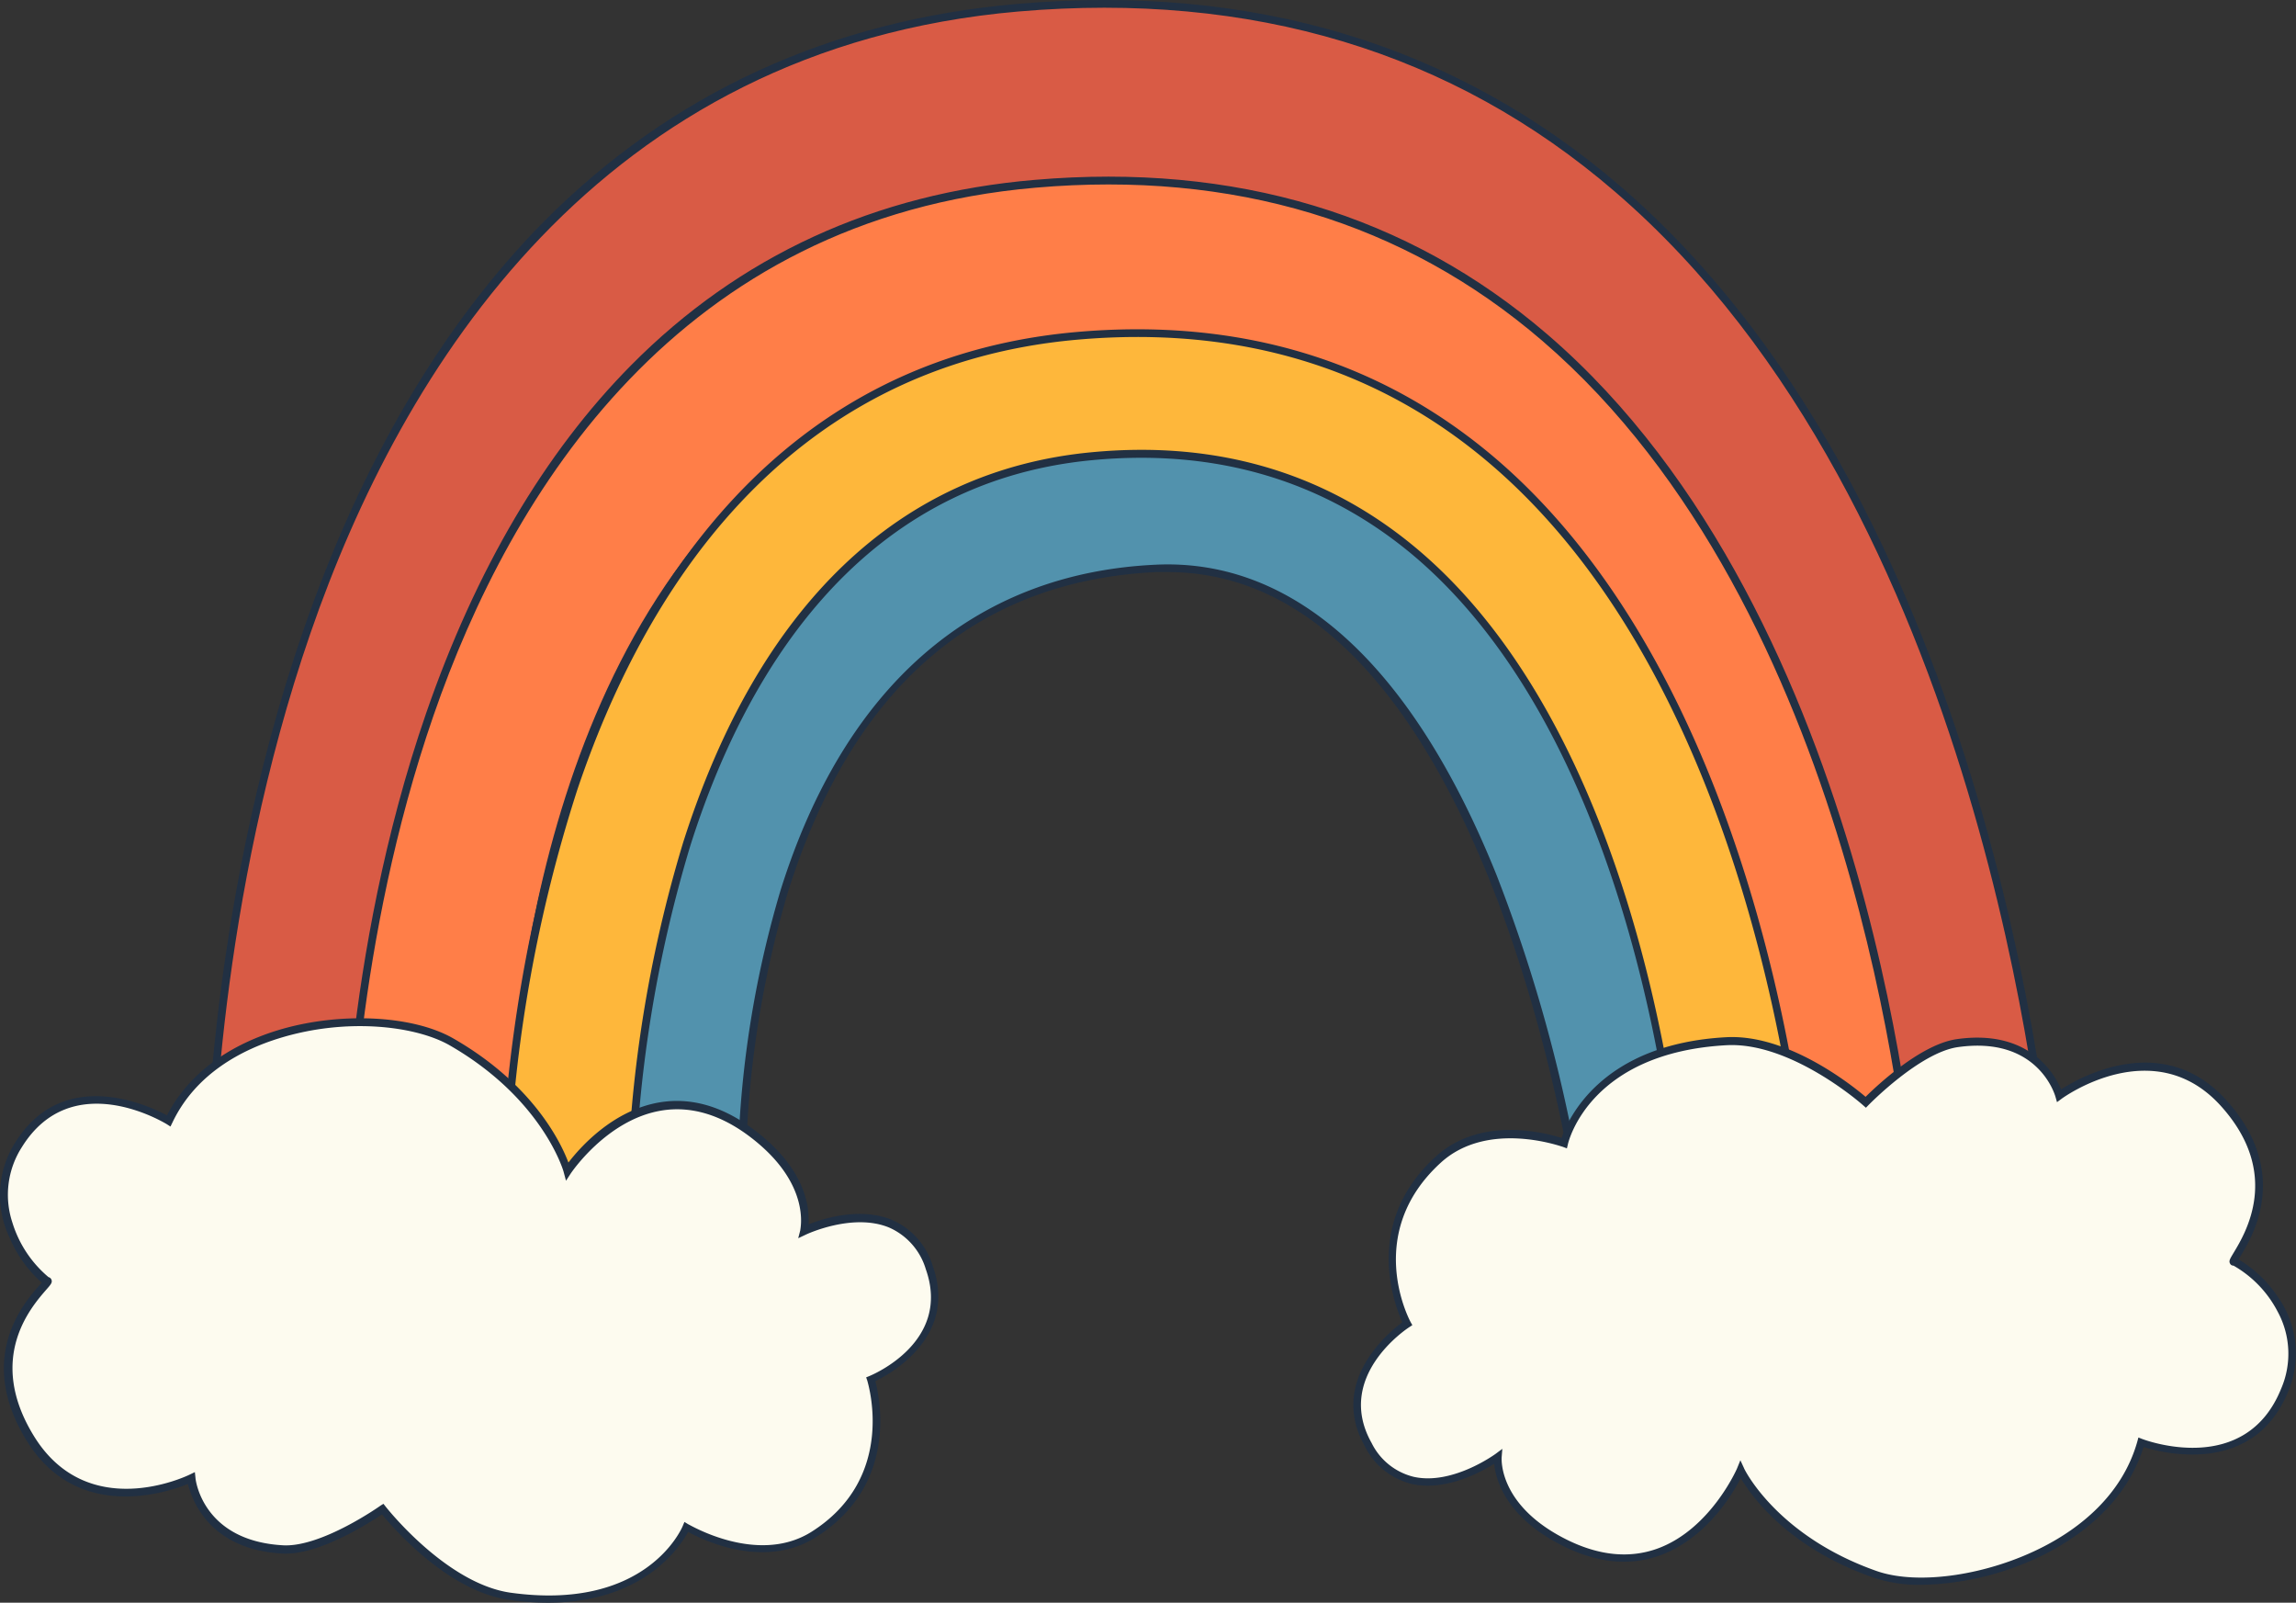 <svg xmlns="http://www.w3.org/2000/svg" viewBox="0 0 267.36 186.58"><rect x="0" y="0" width="267.36" height="186.58" fill="#333333" stroke="none"/><defs><style>.cls-1{fill:#d95b45;}.cls-2{fill:#213043;}.cls-3{fill:#ff7e48;}.cls-4{fill:#feb73b;}.cls-5{fill:#5292ad;}.cls-6{fill:#fdfbef;}</style></defs><g id="Слой_2" data-name="Слой 2"><g id="Layer_1" data-name="Layer 1"><path class="cls-1" d="M24.3,140S23.39,9.16,118.54.89C229.29-8.72,238.86,139.58,238.86,139.58H218S200,19.07,131.58,22c-89.8,3.79-84.66,118-84.66,118Z"/><path class="cls-2" d="M47.39,140.42H23.85V140c0-.33-.1-33.17,11.46-66.59,6.8-19.66,16.23-35.67,28-47.59C78.14,10.87,96.69,2.34,118.5.45c27.41-2.38,51,4.74,70.13,21.18,45.08,38.73,50.62,117.13,50.68,117.92l0,.48H217.6l0-.39c-.05-.3-4.64-30.42-17.52-59.79-11.85-27-33.32-58.92-68.43-57.44-22.72,1-41.32,9.16-55.27,24.38-31.23,34.08-29,92.58-29,93.16Zm-22.64-.89H46.46c-.15-5.66-.78-60.61,29.21-93.34,14.12-15.41,32.92-23.71,55.89-24.68,15.73-.66,30.1,5.15,42.7,17.28,10.05,9.68,19,23.38,26.6,40.71,12.13,27.68,16.94,56,17.51,59.63h20c-.53-6.64-7.38-79.92-50.32-116.82C169.11,6,145.74-1,118.58,1.34,69.68,5.59,46.77,43,36.17,73.66,25.39,104.82,24.78,135.49,24.75,139.53Z"/><path class="cls-3" d="M40.32,139.69S39.54,28.41,120.49,21.38c94.21-8.18,102.35,118,102.35,118H205.09S189.79,36.84,131.58,39.3c-76.39,3.23-72,100.39-72,100.39Z"/><path class="cls-2" d="M59.56,140.14H39.87v-.44c0-.28-.08-28.23,9.75-56.67C55.41,66.3,63.44,52.67,73.49,42.52c12.59-12.71,28.39-20,47-21.58,23.33-2,43.42,4,59.71,18,38.36,33,43.08,99.69,43.13,100.36l0,.47H204.7l-.06-.38c0-.25-3.94-25.87-14.9-50.85-10.07-23-28.32-50.09-58.14-48.82-19.31.81-35.11,7.79-47,20.72C58.08,89.44,60,139.17,60,139.67l0,.47Zm-18.79-.89H59.1C59,134.07,58.55,87.6,84,59.87c12-13.12,28-20.19,47.59-21,24-1,44.41,16.06,59,49.38,10.27,23.41,14.37,47.38,14.9,50.68h16.88c-.49-6.08-6.42-68-42.78-99.26-16.09-13.83-36-19.82-59-17.82C79,25.44,59.49,57.25,50.48,83.3,41.37,109.64,40.8,135.55,40.77,139.25Z"/><path class="cls-4" d="M58.72,140S58.08,45.1,125.3,39.11c78.25-7,85,100.58,85,100.58H195.56s-12.7-87.41-61.05-85.31C71.07,57.13,74.7,140,74.7,140Z"/><path class="cls-2" d="M74.7,140.42H58.27V140c0-.24-.07-24.08,8.11-48.34,7.56-22.45,23.92-49.86,58.88-53,19.08-1.7,35.55,3.28,49,14.8,32.51,27.92,36.49,85.62,36.52,86.2l0,.47H195.17l0-.38a198.77,198.77,0,0,0-12.37-43.34c-8.36-19.56-23.51-42.64-48.22-41.58C102,56.24,87.61,79.26,81.25,98.33c-6.92,20.74-6.11,41.42-6.1,41.62l0,.47Zm-15.53-.89H74.24c-.08-3.21-.24-22.31,6.15-41.46,6.45-19.35,21.08-42.71,54.1-44.14,20-.88,36.95,13.71,49.09,42.14A200.34,200.34,0,0,1,196,139.24h13.87c-.45-5.61-5.53-58.78-36.18-85.1-13.22-11.36-29.47-16.26-48.3-14.59C90.86,42.63,74.7,69.73,67.23,91.93A167.55,167.55,0,0,0,59.17,139.53Z"/><path class="cls-5" d="M73.45,139.58s-.51-81.32,53.7-86.46c63.1-6,68.55,86.21,68.55,86.21H183.81s-10.24-74.91-49.23-73.12c-51.16,2.36-48.24,73.37-48.24,73.37Z"/><path class="cls-2" d="M86.34,140H73v-.45a152.74,152.74,0,0,1,6.54-41.44c8.76-27.62,25.21-43.35,47.57-45.46,14.81-1.41,27.68,2.49,38.28,11.57,27.41,23.5,30.73,74.54,30.76,75.05l0,.48H183.42l0-.39c-.11-.74-10.39-72.76-47.44-72.76l-1.33,0c-21,1-35.43,13.5-42.89,37.23a118.89,118.89,0,0,0-4.92,35.67l0,.47Zm-12.44-.9h12a120.14,120.14,0,0,1,5-35.48c7.47-23.81,22.58-36.91,43.71-37.88,16.15-.75,29.87,11.76,39.67,36.16a180,180,0,0,1,10,36.95h11c-.41-5.23-4.71-51.91-30.42-73.95C154.4,56,141.74,52.19,127.19,53.57,99.43,56.2,86.42,79.41,80.4,98.41A152.53,152.53,0,0,0,73.9,139.13Z"/><path class="cls-6" d="M19.63,130.54c5.91-12.37,25.43-13.51,33-9.18,11.14,6.41,13.47,15,13.47,15s9.11-13.89,21.61-4.34c7.41,5.67,5.93,11.29,5.93,11.29s11.19-5.37,14.61,4.29c3.16,8.92-6.81,13-6.81,13s3.86,11.52-6.72,18.09c-6.58,4.08-14.76-.92-14.76-.92s-4.28,10.31-20.57,8c-7.75-1.09-14.78-10.12-14.78-10.12s-7,5-11.66,4.72c-9.85-.54-10.63-8.29-10.63-8.29s-12.23,6-18.76-4.67c-7-11.49,2.74-18.15,2-18.3s-8.37-7.76-3.33-15.84C8.26,123.53,19.63,130.54,19.63,130.54Z"/><path class="cls-2" d="M63.81,186.58a32.21,32.21,0,0,1-4.53-.33c-7.08-1-13.43-8.28-14.8-9.95-1.5,1-7.37,4.79-11.6,4.56-8.5-.47-10.51-6.22-11-8.1-2.47,1-12.92,4.51-18.8-5.08s-.31-16,1.54-18.08l.24-.28A14.63,14.63,0,0,1,1.08,144a11.41,11.41,0,0,1,.7-11c5.58-8.94,15.49-4.32,17.66-3.15,3-5.78,8.54-8.55,12.75-9.86,7.17-2.23,15.83-1.84,20.61.91,9.26,5.32,12.5,12.08,13.39,14.44,1.34-1.74,5.14-6.07,10.59-7,3.73-.63,7.48.47,11.15,3.28,6,4.56,6.35,9.09,6.22,10.92,1.71-.68,6-2.05,9.7-.53a8.51,8.51,0,0,1,4.77,5.39c2.91,8.21-4.87,12.51-6.69,13.39.56,2.1,2.63,12.23-7,18.22-6,3.7-13,.31-14.8-.67C79.13,180.18,74.87,186.58,63.81,186.58ZM44.65,175.07l.27.34c.07.09,7,8.9,14.48,10,15.73,2.21,19.93-7.34,20.1-7.75l.2-.48.44.27c.08,0,8,4.81,14.29.92C104.6,172,101,160.86,101,160.75l-.14-.4.39-.16c.39-.16,9.54-4,6.56-12.42a7.69,7.69,0,0,0-4.27-4.86c-4.25-1.76-9.67.8-9.72.83l-.87.41.24-.93c0-.22,1.28-5.42-5.78-10.82-3.46-2.65-7-3.69-10.45-3.1-6.34,1.08-10.47,7.27-10.51,7.33l-.54.83-.27-1c0-.08-2.43-8.52-13.25-14.75-3.93-2.27-12-3.28-19.9-.83-4.14,1.28-9.66,4-12.42,9.82l-.22.45-.42-.27c-.45-.27-11.07-6.65-16.86,2.63a10.27,10.27,0,0,0-1.13,8.81,13.44,13.44,0,0,0,4.21,6.36A.49.49,0,0,1,6,149c.11.32-.09.55-.62,1.15-1.73,2-7,7.95-1.45,17,6.24,10.18,17.7,4.75,18.18,4.51l.58-.28.07.64c0,.3.88,7.37,10.21,7.88,4.48.24,11.31-4.59,11.37-4.64Z"/><path class="cls-6" d="M249.31,167.9c-3.76,13.31-22.77,18.19-30.88,15.38-12-4.16-15.76-12.19-15.76-12.19s-6.65,15.43-20.53,8.43c-8.24-4.15-7.72-10-7.72-10s-10.11,7.44-15.09-1.41c-4.6-8.17,4.54-14.09,4.54-14.09s-5.72-10.58,3.6-19.09c5.79-5.29,14.67-1.94,14.67-1.94s2.49-11,18.9-11.86c7.8-.42,16.22,7.11,16.22,7.11s6-6.24,10.69-6.89c9.78-1.36,11.84,6.11,11.84,6.11s11-8.24,19.24,1c8.84,9.94.32,18.39,1.09,18.39s9.54,6,5.92,14.94C261.66,172.6,249.31,167.9,249.31,167.9Z"/><path class="cls-2" d="M223.73,184.5a16.77,16.77,0,0,1-5.45-.8c-10-3.45-14.3-9.46-15.58-11.63-1,2-4.09,7.06-9.39,9-3.52,1.28-7.35.9-11.37-1.13-6.62-3.33-7.77-7.7-7.95-9.53-1.59,1-5.65,3.2-9.54,2.36a8.29,8.29,0,0,1-5.51-4.38c-4.24-7.52,2.73-13.26,4.36-14.45-.9-2-4.63-11.53,3.87-19.28,5.23-4.78,12.74-2.8,14.67-2.18.73-2.16,4.59-10.94,19.17-11.73,7.14-.39,14.58,5.54,16.23,6.94,1.29-1.28,6.44-6.14,10.65-6.72,8.41-1.18,11.37,4.07,12.12,5.85,2.27-1.46,12-6.92,19.35,1.38s3,15.68,1.5,18.09l-.19.33a14.24,14.24,0,0,1,4.57,4.35,11.41,11.41,0,0,1,1.22,11c-4,9.87-14.53,7.22-16.85,6.49-2,6.37-7.14,10.19-11.16,12.3A33.38,33.38,0,0,1,223.73,184.5ZM202.66,170l.42.91c0,.08,3.81,7.91,15.49,12,4.86,1.68,13,.46,19.46-2.89,4-2.07,9.06-5.86,10.85-12.19l.13-.48.46.18c.49.18,12,4.42,16.15-5.84a10.26,10.26,0,0,0-.4-9,13.1,13.1,0,0,0-5.14-5.35.42.42,0,0,1-.4-.24c-.17-.31,0-.55.42-1.26,1.37-2.27,5.57-9.18-1.41-17-7.84-8.81-18.53-1-18.63-.92l-.53.39-.18-.63c-.08-.29-2.09-7.08-11.34-5.78-4.45.62-10.37,6.69-10.43,6.75l-.3.31-.32-.28c-.08-.08-8.37-7.4-15.9-7-15.85.86-18.38,11.08-18.48,11.51l-.12.5-.48-.18c-.09,0-8.7-3.18-14.21,1.85-8.94,8.16-3.74,18.13-3.51,18.55l.2.36-.35.23c-.36.23-8.72,5.79-4.39,13.49a7.42,7.42,0,0,0,4.91,3.94c4.5,1,9.47-2.64,9.52-2.67l.79-.59-.08,1c0,.22-.36,5.57,7.48,9.52,3.8,1.91,7.38,2.28,10.67,1.09,6.15-2.24,9.22-9.23,9.25-9.3Z"/></g></g></svg>